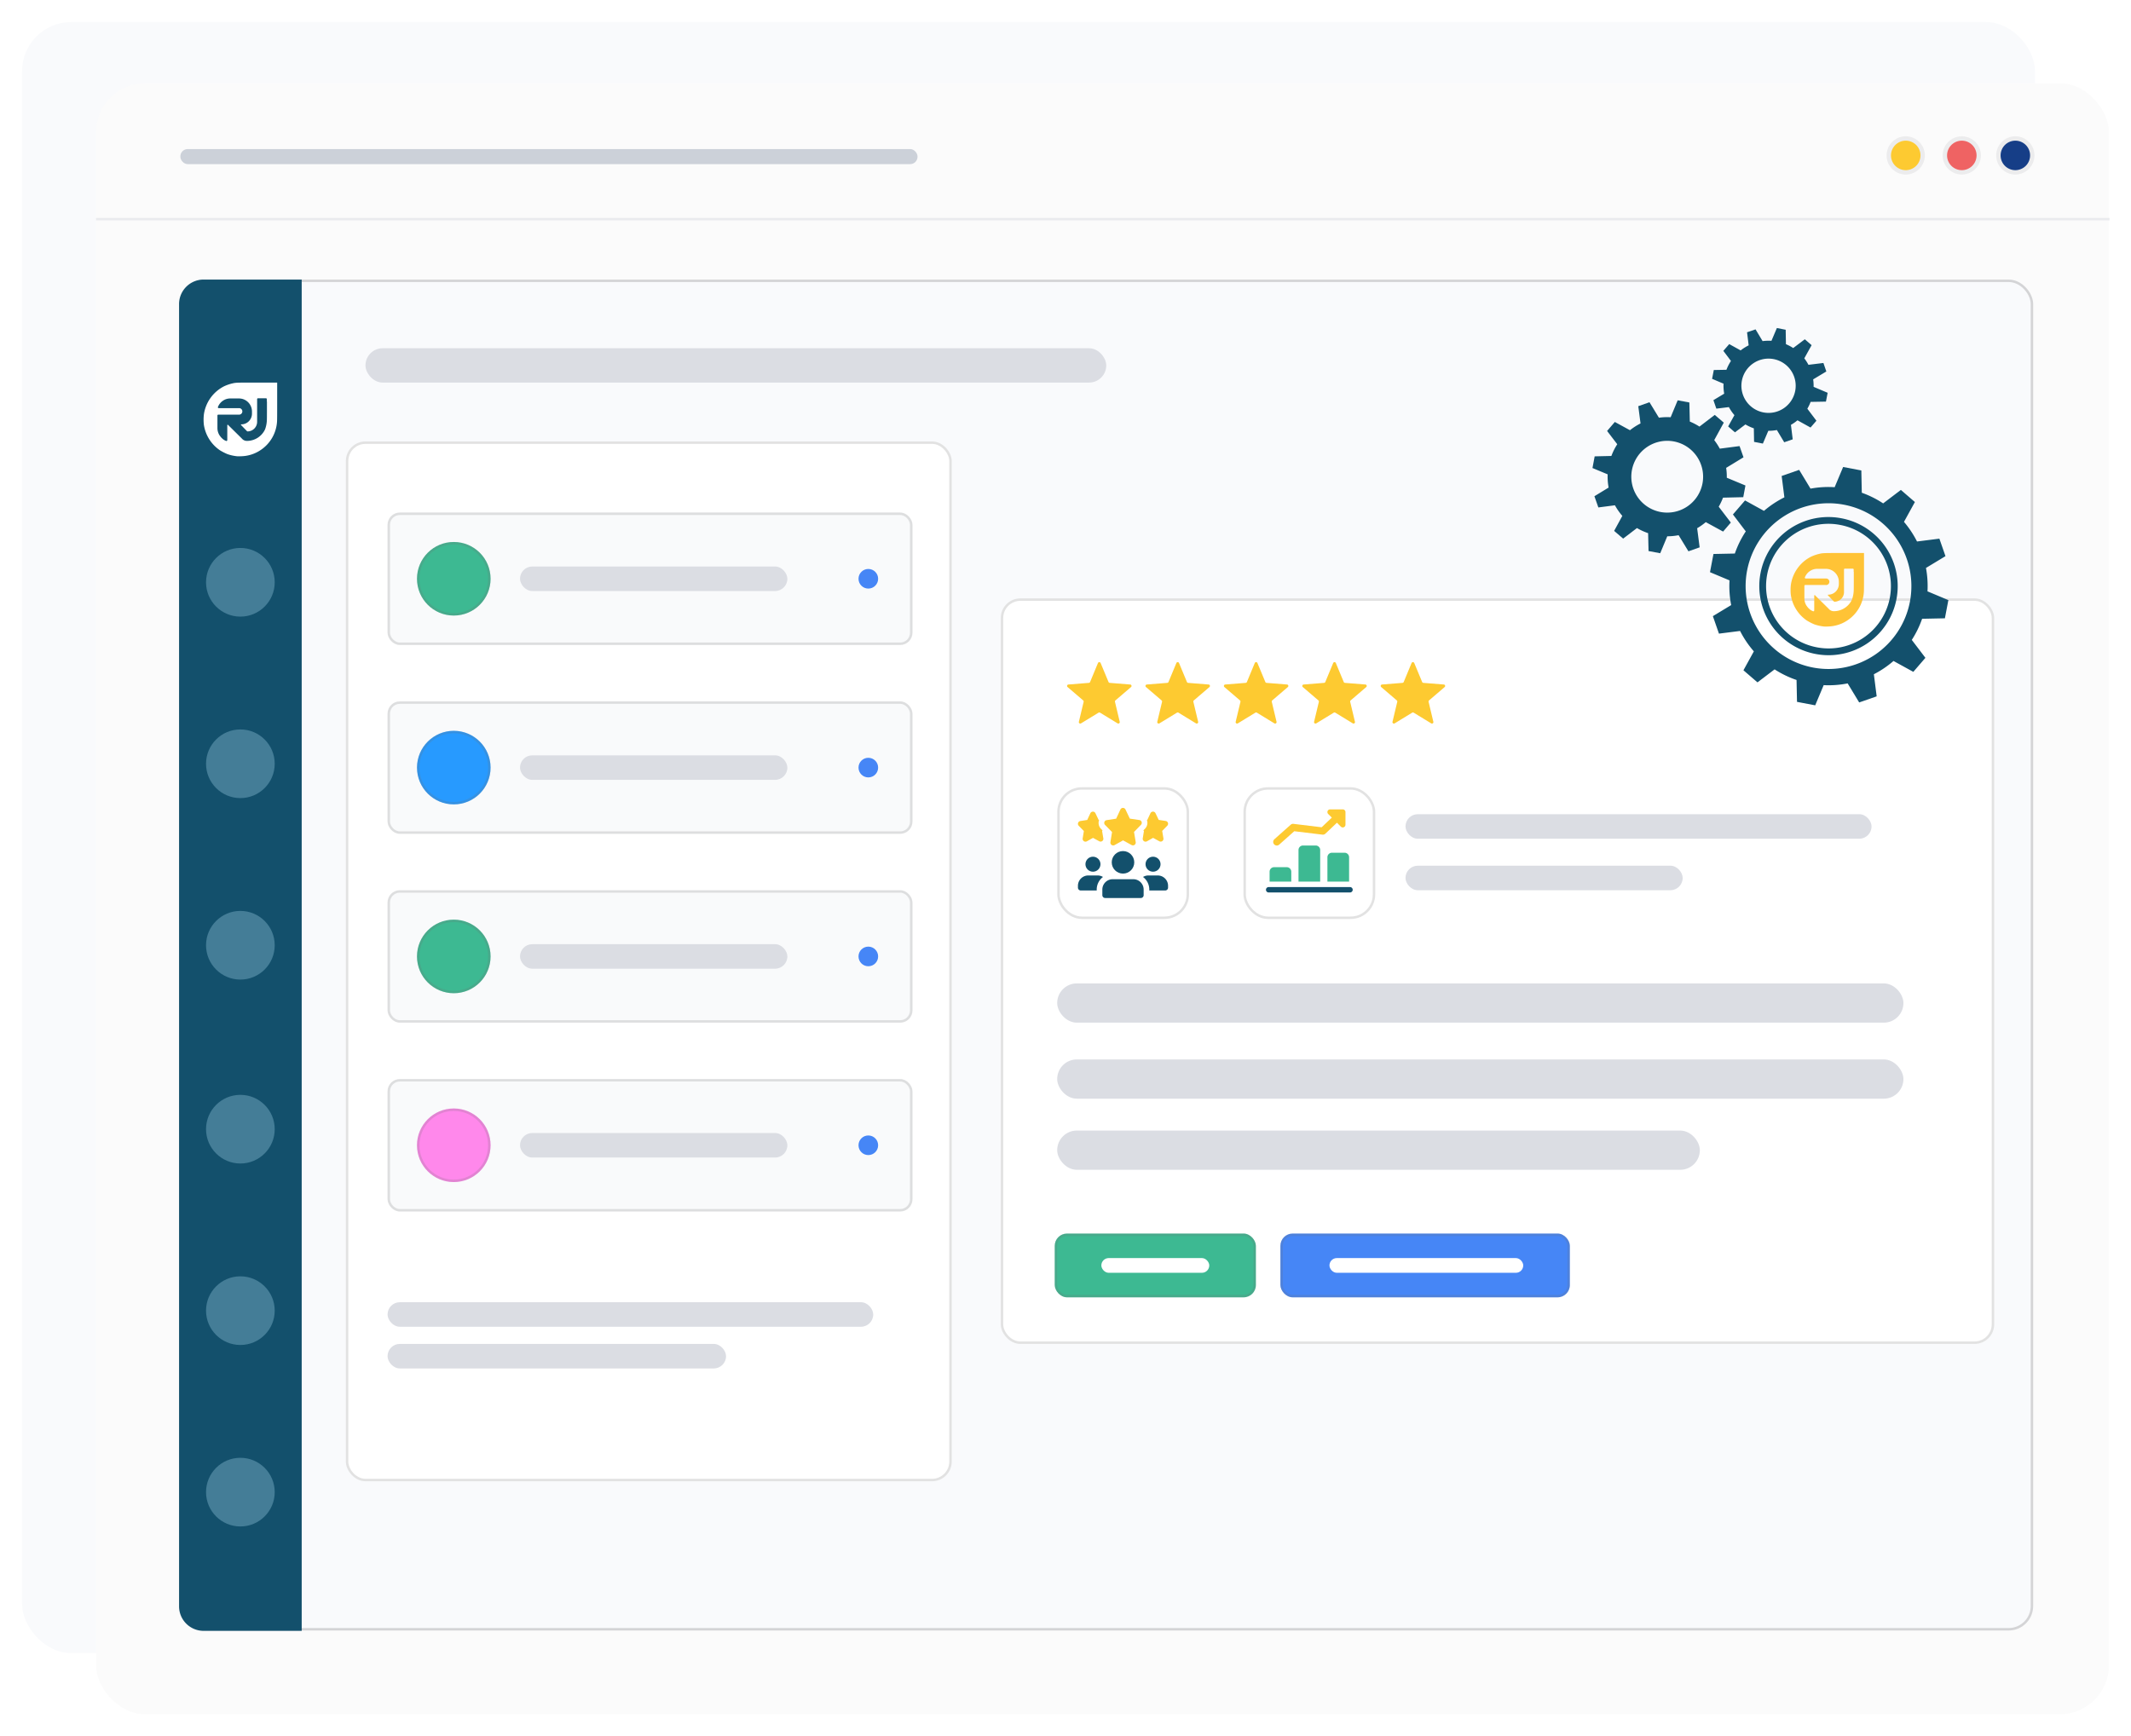 <svg xmlns="http://www.w3.org/2000/svg" xmlns:xlink="http://www.w3.org/1999/xlink" width="868.775" height="708" viewBox="0 0 868.775 708">
  <defs>
    <filter id="Rectangle_737" x="0" y="0" width="838.639" height="683.06" filterUnits="userSpaceOnUse">
      <feOffset dy="3" input="SourceAlpha"/>
      <feGaussianBlur stdDeviation="3" result="blur"/>
      <feFlood flood-opacity="0.161"/>
      <feComposite operator="in" in2="blur"/>
      <feComposite in="SourceGraphic"/>
    </filter>
    <filter id="Rectangle_736" x="30.136" y="24.94" width="838.639" height="683.06" filterUnits="userSpaceOnUse">
      <feOffset dy="3" input="SourceAlpha"/>
      <feGaussianBlur stdDeviation="3" result="blur-2"/>
      <feFlood flood-opacity="0.161"/>
      <feComposite operator="in" in2="blur-2"/>
      <feComposite in="SourceGraphic"/>
    </filter>
  </defs>
  <g id="Groupe_6155" data-name="Groupe 6155" transform="translate(11.031 5.599)">
    <g id="Groupe_6154" data-name="Groupe 6154">
      <g id="Groupe_4703" data-name="Groupe 4703" transform="translate(-2.031 0.401)">
        <g transform="matrix(1, 0, 0, 1, -9, -6)" filter="url(#Rectangle_737)">
          <rect id="Rectangle_737-2" data-name="Rectangle 737" width="820.639" height="665.06" rx="20" transform="translate(9 6)" fill="#f9fafc"/>
        </g>
        <g transform="matrix(1, 0, 0, 1, -9, -6)" filter="url(#Rectangle_736)">
          <rect id="Rectangle_736-2" data-name="Rectangle 736" width="820.639" height="665.06" rx="20" transform="translate(39.14 30.94)" fill="#fbfbfb"/>
        </g>
        <line id="Ligne_108" data-name="Ligne 108" x2="820.934" transform="translate(30.136 83.357)" fill="none" stroke="#cbcfd7" stroke-width="1" opacity="0.34" style="isolation: isolate"/>
        <g id="Groupe_4638" data-name="Groupe 4638" transform="translate(760.143 49.583)">
          <g id="circle33148-6" transform="translate(44.684)">
            <path id="path623" d="M51.488-288.758a6.774,6.774,0,0,1-6.771-6.776,6.773,6.773,0,0,1,6.776-6.771,6.773,6.773,0,0,1,6.771,6.771,6.777,6.777,0,0,1-6.776,6.776Z" transform="translate(-43.699 303.33)" fill="#163e87"/>
            <path id="path625" d="M59.324-295.491a7.8,7.8,0,0,0-7.788-7.8,7.8,7.8,0,0,0-7.8,7.789,7.794,7.794,0,0,0,7.789,7.8A7.818,7.818,0,0,0,59.324-295.491Zm-1.78,0a6.009,6.009,0,0,1-6.019,6,6.007,6.007,0,0,1-6-6.019,6.007,6.007,0,0,1,6-6,6,6,0,0,1,6.019,5.972Z" transform="translate(-43.737 303.291)" fill="#ececed"/>
          </g>
          <g id="circle33148-6-2" transform="translate(22.861)">
            <path id="path623-2" d="M35.724-288.758a6.775,6.775,0,0,1-6.771-6.776,6.774,6.774,0,0,1,6.776-6.771,6.773,6.773,0,0,1,6.771,6.771,6.777,6.777,0,0,1-6.776,6.776Z" transform="translate(-27.936 303.33)" fill="#ef6363"/>
            <path id="path625-2" d="M43.561-295.491a7.8,7.8,0,0,0-7.789-7.8,7.794,7.794,0,0,0-7.8,7.789,7.793,7.793,0,0,0,7.788,7.8A7.819,7.819,0,0,0,43.561-295.491Zm-1.781,0a6.008,6.008,0,0,1-6.019,6,6.008,6.008,0,0,1-6-6.019,6.008,6.008,0,0,1,6-6,6,6,0,0,1,6.019,5.972Z" transform="translate(-27.974 303.291)" fill="#ececed"/>
          </g>
          <g id="circle33148-6-3">
            <path id="path623-3" d="M17.99-288.758a6.774,6.774,0,0,1-6.771-6.776A6.774,6.774,0,0,1,18-302.3a6.773,6.773,0,0,1,6.771,6.771,6.777,6.777,0,0,1-6.776,6.776Z" transform="translate(-10.202 303.33)" fill="#fdca31"/>
            <path id="path625-3" d="M25.827-295.491a7.8,7.8,0,0,0-7.789-7.8,7.794,7.794,0,0,0-7.8,7.789,7.793,7.793,0,0,0,7.788,7.8A7.819,7.819,0,0,0,25.827-295.491Zm-1.781,0a6.008,6.008,0,0,1-6.019,6,6.008,6.008,0,0,1-6-6.019,6.008,6.008,0,0,1,6-6,6,6,0,0,1,6.019,5.972Z" transform="translate(-10.24 303.291)" fill="#ececed"/>
          </g>
        </g>
        <rect id="Rectangle_738" data-name="Rectangle 738" width="300.524" height="6.141" rx="3" transform="translate(64.531 54.78)" fill="#ccd1d9"/>
      </g>
      <g id="Groupe_6153" data-name="Groupe 6153">
        <g id="Rectangle_816" data-name="Rectangle 816" transform="translate(62.396 108.401)" fill="#f9fafc" stroke="rgba(112,112,112,0.27)" stroke-width="1">
          <rect width="755.467" height="550.859" rx="10" stroke="none"/>
          <rect x="0.5" y="0.5" width="754.467" height="549.859" rx="9.5" fill="none"/>
        </g>
        <path id="Rectangle_1330" data-name="Rectangle 1330" d="M10,0H50a0,0,0,0,1,0,0V551a0,0,0,0,1,0,0H10A10,10,0,0,1,0,541V10A10,10,0,0,1,10,0Z" transform="translate(61.969 108.401)" fill="#13506c"/>
        <g id="Groupe_6116" data-name="Groupe 6116" transform="translate(0.998 23.436)">
          <g id="Groupe_3054" data-name="Groupe 3054" transform="translate(-182.625 -213.705)">
            <path id="Tracé_1207" data-name="Tracé 1207" d="M275.546,340.67c-9.125,0-8.764,0-10.564.431a17.133,17.133,0,0,0-3.018,1.078,15.317,15.317,0,0,0-8.26,11.566,19.276,19.276,0,0,0,0,4.1,15.361,15.361,0,0,0,6.538,10.424,22.081,22.081,0,0,0,3.088,1.579,17.253,17.253,0,0,0,3.88.862,12.111,12.111,0,0,0,1.655,0,14.8,14.8,0,0,0,7.977-2.517,15.034,15.034,0,0,0,6.683-11.426c.07-.5.07-3.665.07-8.478V340.67Zm3.881,7.691c0,5.961,0,7.761-.07,8.187h0a11.8,11.8,0,0,1-.717,3.234,8.157,8.157,0,0,1-7.33,4.673h-.075a2.67,2.67,0,0,1-2.08-1.008l-5.605-5.53c-.076-.146-.291,0-.291.146v6.031c0,.291-.286.507-.5.361a4.2,4.2,0,0,1-1.509-.932,5.553,5.553,0,0,1-1.008-1.153.067.067,0,0,0-.07-.07h0a5.527,5.527,0,0,1-.932-3.018v-5.174a.339.339,0,0,1,.318-.361h8.375a1.332,1.332,0,0,0,.321-2.644h-8.443c-.286,0-.5-.286-.356-.5a5.43,5.43,0,0,1,2.01-2.517,5.225,5.225,0,0,1,3.088-.938H268a5.306,5.306,0,0,1,5.32,5.293h0v.884a4.36,4.36,0,0,1-4.312,4.387h-.054a.151.151,0,0,0-.145.14c0,.076,0,.076.07.146l2.371,2.442a.385.385,0,0,0,.291.145,3.929,3.929,0,0,0,3.881-3.88v-9.27a.34.34,0,0,1,.313-.361h3.277a.342.342,0,0,1,.361.318v.975Z" transform="translate(0)" fill="#fff"/>
          </g>
          <g id="Groupe_6115" data-name="Groupe 6115">
            <circle id="Ellipse_397" data-name="Ellipse 397" cx="14" cy="14" r="14" transform="translate(71.969 194.401)" fill="#447d97"/>
            <circle id="Ellipse_397-2" data-name="Ellipse 397" cx="14" cy="14" r="14" transform="translate(71.969 268.401)" fill="#447d97"/>
            <circle id="Ellipse_397-3" data-name="Ellipse 397" cx="14" cy="14" r="14" transform="translate(71.969 342.401)" fill="#447d97"/>
            <circle id="Ellipse_397-4" data-name="Ellipse 397" cx="14" cy="14" r="14" transform="translate(71.969 417.401)" fill="#447d97"/>
            <circle id="Ellipse_397-5" data-name="Ellipse 397" cx="14" cy="14" r="14" transform="translate(71.969 491.401)" fill="#447d97"/>
            <circle id="Ellipse_397-6" data-name="Ellipse 397" cx="14" cy="14" r="14" transform="translate(71.969 565.401)" fill="#447d97"/>
          </g>
        </g>
        <g id="Rectangle_1331" data-name="Rectangle 1331" transform="translate(129.969 174.401)" fill="#fff" stroke="rgba(112,112,112,0.2)" stroke-width="1">
          <rect width="247" height="424" rx="8" stroke="none"/>
          <rect x="0.5" y="0.5" width="246" height="423" rx="7.5" fill="none"/>
        </g>
        <rect id="Rectangle_1332" data-name="Rectangle 1332" width="302" height="14" rx="7" transform="translate(137.969 136.401)" fill="#dbdde3"/>
        <rect id="Rectangle_1338" data-name="Rectangle 1338" width="198" height="10" rx="5" transform="translate(146.969 525.401)" fill="#dbdde3"/>
        <rect id="Rectangle_1339" data-name="Rectangle 1339" width="138" height="10" rx="5" transform="translate(146.969 542.401)" fill="#dbdde3"/>
        <g id="Groupe_6125" data-name="Groupe 6125" transform="translate(0 -6)">
          <g id="Groupe_6121" data-name="Groupe 6121" transform="translate(54 -517)">
            <g id="Rectangle_1333" data-name="Rectangle 1333" transform="translate(92.969 726.401)" fill="#f9fafb" stroke="rgba(112,112,112,0.2)" stroke-width="1">
              <rect width="214" height="54" rx="5" stroke="none"/>
              <rect x="0.5" y="0.5" width="213" height="53" rx="4.5" fill="none"/>
            </g>
            <g id="Groupe_6117" data-name="Groupe 6117">
              <g id="Ellipse_398" data-name="Ellipse 398" transform="translate(104.969 738.401)" fill="#3db992" stroke="rgba(112,112,112,0.2)" stroke-width="1">
                <circle cx="15" cy="15" r="15" stroke="none"/>
                <circle cx="15" cy="15" r="14.5" fill="none"/>
              </g>
              <rect id="Rectangle_1334" data-name="Rectangle 1334" width="109" height="10" rx="5" transform="translate(146.969 748.401)" fill="#dbdde3"/>
              <circle id="Ellipse_399" data-name="Ellipse 399" cx="4" cy="4" r="4" transform="translate(284.969 749.401)" fill="#4686f6"/>
            </g>
          </g>
          <g id="Groupe_6124" data-name="Groupe 6124" transform="translate(54 -504)">
            <g id="Rectangle_1335" data-name="Rectangle 1335" transform="translate(92.969 790.401)" fill="#f9fafb" stroke="rgba(112,112,112,0.2)" stroke-width="1">
              <rect width="214" height="54" rx="5" stroke="none"/>
              <rect x="0.5" y="0.5" width="213" height="53" rx="4.5" fill="none"/>
            </g>
            <g id="Groupe_6118" data-name="Groupe 6118" transform="translate(0 64)">
              <g id="Ellipse_398-2" data-name="Ellipse 398" transform="translate(104.969 738.401)" fill="#279aff" stroke="rgba(112,112,112,0.2)" stroke-width="1">
                <circle cx="15" cy="15" r="15" stroke="none"/>
                <circle cx="15" cy="15" r="14.5" fill="none"/>
              </g>
              <rect id="Rectangle_1334-2" data-name="Rectangle 1334" width="109" height="10" rx="5" transform="translate(146.969 748.401)" fill="#dbdde3"/>
              <circle id="Ellipse_399-2" data-name="Ellipse 399" cx="4" cy="4" r="4" transform="translate(284.969 749.401)" fill="#4686f6"/>
            </g>
          </g>
          <g id="Groupe_6122" data-name="Groupe 6122" transform="translate(-173 -350)">
            <g id="Rectangle_1336" data-name="Rectangle 1336" transform="translate(319.969 790.401)" fill="#f9fafb" stroke="rgba(112,112,112,0.2)" stroke-width="1">
              <rect width="214" height="54" rx="5" stroke="none"/>
              <rect x="0.5" y="0.5" width="213" height="53" rx="4.5" fill="none"/>
            </g>
            <g id="Groupe_6119" data-name="Groupe 6119" transform="translate(227 64)">
              <g id="Ellipse_398-3" data-name="Ellipse 398" transform="translate(104.969 738.401)" fill="#ff88eb" stroke="rgba(112,112,112,0.2)" stroke-width="1">
                <circle cx="15" cy="15" r="15" stroke="none"/>
                <circle cx="15" cy="15" r="14.5" fill="none"/>
              </g>
              <rect id="Rectangle_1334-3" data-name="Rectangle 1334" width="109" height="10" rx="5" transform="translate(146.969 748.401)" fill="#dbdde3"/>
              <circle id="Ellipse_399-3" data-name="Ellipse 399" cx="4" cy="4" r="4" transform="translate(284.969 749.401)" fill="#4686f6"/>
            </g>
          </g>
          <g id="Groupe_6123" data-name="Groupe 6123" transform="translate(-173 -363)">
            <g id="Rectangle_1337" data-name="Rectangle 1337" transform="translate(319.969 726.401)" fill="#f9fafb" stroke="rgba(112,112,112,0.2)" stroke-width="1">
              <rect width="214" height="54" rx="5" stroke="none"/>
              <rect x="0.5" y="0.5" width="213" height="53" rx="4.5" fill="none"/>
            </g>
            <g id="Groupe_6120" data-name="Groupe 6120" transform="translate(227)">
              <g id="Ellipse_398-4" data-name="Ellipse 398" transform="translate(104.969 738.401)" fill="#3db992" stroke="rgba(112,112,112,0.2)" stroke-width="1">
                <circle cx="15" cy="15" r="15" stroke="none"/>
                <circle cx="15" cy="15" r="14.5" fill="none"/>
              </g>
              <rect id="Rectangle_1334-4" data-name="Rectangle 1334" width="109" height="10" rx="5" transform="translate(146.969 748.401)" fill="#dbdde3"/>
              <circle id="Ellipse_399-4" data-name="Ellipse 399" cx="4" cy="4" r="4" transform="translate(284.969 749.401)" fill="#4686f6"/>
            </g>
          </g>
        </g>
        <g id="Rectangle_1340" data-name="Rectangle 1340" transform="translate(396.969 238.401)" fill="#fff" stroke="rgba(112,112,112,0.2)" stroke-width="1">
          <rect width="405" height="304" rx="8" stroke="none"/>
          <rect x="0.5" y="0.5" width="404" height="303" rx="7.5" fill="none"/>
        </g>
        <g id="Groupe_6151" data-name="Groupe 6151" transform="translate(419.969 395.493)">
          <rect id="Rectangle_1341" data-name="Rectangle 1341" width="345" height="16" rx="8" transform="translate(0 -0.092)" fill="#dbdde3"/>
          <rect id="Rectangle_1342" data-name="Rectangle 1342" width="345" height="16" rx="8" transform="translate(0 30.908)" fill="#dbdde3"/>
          <rect id="Rectangle_1343" data-name="Rectangle 1343" width="262" height="16" rx="8" transform="translate(0 59.908)" fill="#dbdde3"/>
        </g>
        <g id="Groupe_6130" data-name="Groupe 6130" transform="translate(418.969 497.401)">
          <g id="Rectangle_1344" data-name="Rectangle 1344" fill="#3db992" stroke="rgba(112,112,112,0.2)" stroke-width="1">
            <rect width="82" height="26" rx="5" stroke="none"/>
            <rect x="0.5" y="0.5" width="81" height="25" rx="4.5" fill="none"/>
          </g>
          <g id="Rectangle_1347" data-name="Rectangle 1347" transform="translate(92)" fill="#4686f6" stroke="rgba(112,112,112,0.2)" stroke-width="1">
            <rect width="118" height="26" rx="5" stroke="none"/>
            <rect x="0.5" y="0.5" width="117" height="25" rx="4.5" fill="none"/>
          </g>
          <rect id="Rectangle_1345" data-name="Rectangle 1345" width="44" height="6" rx="3" transform="translate(19 10)" fill="#fff"/>
          <rect id="Rectangle_1346" data-name="Rectangle 1346" width="79" height="6" rx="3" transform="translate(112 10)" fill="#fff"/>
        </g>
        <g id="Groupe_6129" data-name="Groupe 6129">
          <g id="Groupe_6128" data-name="Groupe 6128" transform="translate(1266.699 702.76) rotate(-169)">
            <g id="Groupe_6127" data-name="Groupe 6127" transform="translate(562.969 310.401)">
              <path id="Tracé_3198" data-name="Tracé 3198" d="M217.5,145.425l-.028-7.552-8.456-1.761a40.145,40.145,0,0,0-2.58-9.759L212.9,120.5l-3.8-6.527-8.239,2.714a40.649,40.649,0,0,0-7.1-7.095l2.691-8.378-6.554-3.751L184.051,104a40.1,40.1,0,0,0-9.608-2.542l-1.884-8.722-7.552.028-1.82,8.736a40.1,40.1,0,0,0-9.461,2.562l-6.094-6.722-6.526,3.8,2.841,8.621a40.684,40.684,0,0,0-6.823,6.849l-8.776-2.819L124.6,120.35l6.844,6.112a40.1,40.1,0,0,0-2.489,9.261l-9.08,1.961.029,7.552,9.033,1.882a40.119,40.119,0,0,0,2.432,9.249l-6.888,6.244,3.8,6.526,8.729-2.876a40.639,40.639,0,0,0,6.746,6.843l-2.824,8.791,6.553,3.751,6.042-6.765a40.148,40.148,0,0,0,9.374,2.6l1.919,8.885,7.552-.028,1.824-8.753a40.186,40.186,0,0,0,9.545-2.449l6.006,6.625,6.526-3.8-2.749-8.347a40.626,40.626,0,0,0,7.116-7l8.392,2.7,3.751-6.553-6.462-5.772a40.17,40.17,0,0,0,2.66-9.722Zm-14.75-4.039a33.791,33.791,0,1,1-33.915-33.666A33.829,33.829,0,0,1,202.753,141.386Z" transform="translate(-119.872 -92.74)" fill="#13506c"/>
              <g id="Groupe_6126" data-name="Groupe 6126" transform="translate(20.928 20.609)">
                <path id="Tracé_3199" data-name="Tracé 3199" d="M170.758,117.878a25.4,25.4,0,0,1,.092,50.8h-.1a25.4,25.4,0,0,1-.092-50.8h.1m0-2.763h-.106a28.162,28.162,0,0,0,.1,56.324h.105a28.162,28.162,0,0,0-.1-56.324Z" transform="translate(-142.594 -115.115)" fill="#13506c"/>
              </g>
            </g>
            <path id="Tracé_3200" data-name="Tracé 3200" d="M277,77.41l-.033-4.845L270.4,71.217A24.2,24.2,0,0,0,268.987,66L274,61.429l-2.451-4.179L265.085,59.4a24.39,24.39,0,0,0-3.788-3.667l2.113-6.644L259.2,46.7,254.492,52a24.1,24.1,0,0,0-4.86-1.168L248.069,43.7l-4.844.033-1.5,7.33a24.062,24.062,0,0,0-4.451,1.32L232.088,46.7l-4.179,2.451,2.485,7.466a24.341,24.341,0,0,0-2.982,3.109l-7.662-2.436L217.357,61.5l6.081,5.4a24.127,24.127,0,0,0-1.011,3.961l-8.067,1.768.033,4.844,8.064,1.655a24.134,24.134,0,0,0,1.026,3.9l-6.12,5.583,2.449,4.179,7.716-2.567a24.49,24.49,0,0,0,2.885,2.987l-2.461,7.74,4.212,2.394,5.211-5.872a24.021,24.021,0,0,0,4.251,1.265l1.666,7.6,4.845-.032,1.5-7.33a24.141,24.141,0,0,0,4.653-1.1l4.979,5.46,4.179-2.45-2.242-6.738a24.439,24.439,0,0,0,3.7-3.532l6.7,2.131L274,88.538l-5.1-4.523a24.167,24.167,0,0,0,1.441-5.148ZM231.745,75a14.637,14.637,0,1,1,14.734,14.539A14.637,14.637,0,0,1,231.745,75Z" transform="translate(438.734 315.516)" fill="#13506c"/>
            <path id="Tracé_3201" data-name="Tracé 3201" d="M232.84,226.686v-3.662l-4.962-1.052a18.247,18.247,0,0,0-1.039-3.951l3.812-3.43-1.831-3.172-4.9,1.593a18.445,18.445,0,0,0-2.845-2.791l1.63-5.012-3.171-1.83-3.585,3.984a18.2,18.2,0,0,0-3.669-.907l-1.146-5.4h-3.661l-1.174,5.534a18.235,18.235,0,0,0-3.371.975l-3.889-4.321-3.171,1.831,1.84,5.657a18.365,18.365,0,0,0-2.269,2.335l-5.781-1.88-1.831,3.172,4.57,4.112a18.256,18.256,0,0,0-.785,2.99l-6.107,1.3v3.662l6.088,1.292a18.135,18.135,0,0,0,.755,2.953l-4.655,4.189,1.83,3.171,5.846-1.9a18.5,18.5,0,0,0,2.165,2.272l-1.9,5.839,3.172,1.831,3.97-4.413a18.247,18.247,0,0,0,3.206.978l1.221,5.756h3.663l1.173-5.533a18.241,18.241,0,0,0,3.523-.809l3.737,4.153,3.171-1.831-1.661-5.1a18.437,18.437,0,0,0,2.813-2.653l5.057,1.646,1.831-3.172-3.829-3.446a18.191,18.191,0,0,0,1.115-3.884Zm-34.2-2.047a11.066,11.066,0,1,1,11.066,11.066A11.067,11.067,0,0,1,198.64,224.64Z" transform="translate(441.933 210.068)" fill="#13506c"/>
          </g>
          <g id="Groupe_3054-2" data-name="Groupe 3054" transform="translate(465.362 -120.777)">
            <path id="Tracé_1207-2" data-name="Tracé 1207" d="M275.5,340.67c-9.105,0-8.745,0-10.541.43a17.093,17.093,0,0,0-3.012,1.076,15.285,15.285,0,0,0-8.242,11.541,19.231,19.231,0,0,0,0,4.087,15.328,15.328,0,0,0,6.524,10.4,22.021,22.021,0,0,0,3.082,1.576,17.208,17.208,0,0,0,3.872.861,12.079,12.079,0,0,0,1.651,0,14.771,14.771,0,0,0,7.96-2.512,15,15,0,0,0,6.669-11.4c.07-.5.07-3.657.07-8.46v-7.6Zm3.872,7.675c0,5.948,0,7.745-.07,8.169h0a11.782,11.782,0,0,1-.715,3.227,8.14,8.14,0,0,1-7.314,4.663H271.2a2.665,2.665,0,0,1-2.076-1.006l-5.593-5.518c-.075-.145-.29,0-.29.145v6.018c0,.29-.285.506-.5.36a4.187,4.187,0,0,1-1.506-.93,5.541,5.541,0,0,1-1.006-1.151.067.067,0,0,0-.07-.07h0a5.516,5.516,0,0,1-.93-3.012v-5.163a.339.339,0,0,1,.317-.36H267.9a1.329,1.329,0,1,0,.32-2.638h-8.425c-.285,0-.5-.285-.355-.5a5.418,5.418,0,0,1,2.006-2.512,5.214,5.214,0,0,1,3.082-.936h3.442a5.3,5.3,0,0,1,5.308,5.281h0v.882a4.351,4.351,0,0,1-4.3,4.378h-.054a.151.151,0,0,0-.145.14c0,.075,0,.075.07.145l2.366,2.436a.385.385,0,0,0,.29.145,3.921,3.921,0,0,0,3.872-3.872v-9.25a.339.339,0,0,1,.312-.36h3.27a.342.342,0,0,1,.36.317v.973Z" transform="translate(0 0)" fill="#ffc336"/>
          </g>
        </g>
        <g id="Groupe_6149" data-name="Groupe 6149" transform="translate(424 264.401)">
          <path id="Tracé_3209" data-name="Tracé 3209" d="M13.4.844a.589.589,0,0,1,1.088,0L17.705,8.57a.589.589,0,0,0,.5.361l8.341.669a.589.589,0,0,1,.336,1.035l-6.355,5.444a.589.589,0,0,0-.19.584L22.276,24.8a.589.589,0,0,1-.88.64L14.255,21.08a.589.589,0,0,0-.614,0L6.5,25.441a.589.589,0,0,1-.88-.64l1.942-8.139a.589.589,0,0,0-.19-.584L1.016,10.635A.589.589,0,0,1,1.353,9.6l8.341-.669a.589.589,0,0,0,.5-.361Z" transform="translate(-0.81 -0.481)" fill="#fdca31"/>
          <path id="Tracé_3210" data-name="Tracé 3210" d="M13.4.844a.589.589,0,0,1,1.088,0L17.705,8.57a.589.589,0,0,0,.5.361l8.341.669a.589.589,0,0,1,.336,1.035l-6.355,5.444a.589.589,0,0,0-.19.584L22.276,24.8a.589.589,0,0,1-.88.64L14.255,21.08a.589.589,0,0,0-.614,0L6.5,25.441a.589.589,0,0,1-.88-.64l1.942-8.139a.589.589,0,0,0-.19-.584L1.016,10.635A.589.589,0,0,1,1.353,9.6l8.341-.669a.589.589,0,0,0,.5-.361Z" transform="translate(31.155 -0.481)" fill="#fdca31"/>
          <path id="Tracé_3211" data-name="Tracé 3211" d="M13.4.844a.589.589,0,0,1,1.088,0L17.705,8.57a.589.589,0,0,0,.5.361l8.341.669a.589.589,0,0,1,.336,1.035l-6.355,5.444a.589.589,0,0,0-.19.584L22.276,24.8a.589.589,0,0,1-.88.64L14.255,21.08a.589.589,0,0,0-.614,0L6.5,25.441a.589.589,0,0,1-.88-.64l1.942-8.139a.589.589,0,0,0-.19-.584L1.016,10.635A.589.589,0,0,1,1.353,9.6l8.341-.669a.589.589,0,0,0,.5-.361Z" transform="translate(63.119 -0.481)" fill="#fdca31"/>
          <path id="Tracé_3212" data-name="Tracé 3212" d="M13.4.844a.589.589,0,0,1,1.088,0L17.705,8.57a.589.589,0,0,0,.5.361l8.341.669a.589.589,0,0,1,.336,1.035l-6.355,5.444a.589.589,0,0,0-.19.584L22.276,24.8a.589.589,0,0,1-.88.64L14.255,21.08a.589.589,0,0,0-.614,0L6.5,25.441a.589.589,0,0,1-.88-.64l1.942-8.139a.589.589,0,0,0-.19-.584L1.016,10.635A.589.589,0,0,1,1.353,9.6l8.341-.669a.589.589,0,0,0,.5-.361Z" transform="translate(95.084 -0.481)" fill="#fdca31"/>
          <path id="Tracé_3213" data-name="Tracé 3213" d="M13.4.844a.589.589,0,0,1,1.088,0L17.705,8.57a.589.589,0,0,0,.5.361l8.341.669a.589.589,0,0,1,.336,1.035l-6.355,5.444a.589.589,0,0,0-.19.584L22.276,24.8a.589.589,0,0,1-.88.64L14.255,21.08a.589.589,0,0,0-.614,0L6.5,25.441a.589.589,0,0,1-.88-.64l1.942-8.139a.589.589,0,0,0-.19-.584L1.016,10.635A.589.589,0,0,1,1.353,9.6l8.341-.669a.589.589,0,0,0,.5-.361Z" transform="translate(127.049 -0.481)" fill="#fdca31"/>
        </g>
        <g id="Groupe_6150" data-name="Groupe 6150" transform="translate(420 315.401)">
          <g id="Groupe_5189" data-name="Groupe 5189" transform="translate(75.906)">
            <g id="Rectangle_1092" data-name="Rectangle 1092" fill="#fff" stroke="rgba(112,112,112,0.2)" stroke-width="1">
              <rect width="53.725" height="53.725" rx="10" stroke="none"/>
              <rect x="0.5" y="0.5" width="52.725" height="52.725" rx="9.5" fill="none"/>
            </g>
            <g id="Groupe_5187" data-name="Groupe 5187" transform="translate(9.184 9.034)">
              <g id="Groupe_5180" data-name="Groupe 5180">
                <path id="Tracé_2570" data-name="Tracé 2570" d="M22.778,19.3a1.474,1.474,0,0,1-.979-2.579l6.63-5.893a1.467,1.467,0,0,1,1.156-.36l11.464,1.391L47.539,5.7a1.477,1.477,0,1,1,2.033,2.142l-7,6.63a1.482,1.482,0,0,1-1.189.394l-11.5-1.394-6.132,5.456a1.465,1.465,0,0,1-.979.373Z" transform="translate(-18.358 -4.562)" fill="#fdca31"/>
                <path id="Tracé_2571" data-name="Tracé 2571" d="M187.6,7.367a1.105,1.105,0,0,1-.783-.323l-5.154-5.157A1.1,1.1,0,0,1,182.438,0h5.156a1.1,1.1,0,0,1,1.1,1.1V6.261a1.1,1.1,0,0,1-.684,1.021A1.058,1.058,0,0,1,187.6,7.367Z" transform="translate(-156.289)" fill="#fdca31"/>
                <path id="Tracé_2572" data-name="Tracé 2572" d="M19.509,172.511v4.051H10.67v-4.051a1.841,1.841,0,0,1,1.841-1.841h5.156A1.842,1.842,0,0,1,19.509,172.511Z" transform="translate(-9.196 -147.098)" fill="#3db992"/>
                <path id="Tracé_2573" data-name="Tracé 2573" d="M104.839,108.511V121.4H96v-12.89a1.841,1.841,0,0,1,1.841-1.841H103a1.841,1.841,0,0,1,1.842,1.841Z" transform="translate(-82.741 -91.937)" fill="#3db992"/>
                <path id="Tracé_2574" data-name="Tracé 2574" d="M190.169,129.842v9.944H181.33v-9.944A1.84,1.84,0,0,1,183.171,128h5.157a1.838,1.838,0,0,1,1.841,1.842Z" transform="translate(-156.286 -110.321)" fill="#3db992"/>
                <path id="Tracé_2575" data-name="Tracé 2575" d="M34.252,231.55H1.1a1.1,1.1,0,0,1,0-2.21H34.252a1.1,1.1,0,0,1,0,2.21Z" transform="translate(0 -197.665)" fill="#13506c"/>
              </g>
            </g>
          </g>
          <g id="Groupe_5190" data-name="Groupe 5190">
            <g id="Rectangle_1093" data-name="Rectangle 1093" fill="#fff" stroke="rgba(112,112,112,0.2)" stroke-width="1">
              <rect width="53.725" height="53.725" rx="10" stroke="none"/>
              <rect x="0.5" y="0.5" width="52.725" height="52.725" rx="9.5" fill="none"/>
            </g>
            <g id="Groupe_5188" data-name="Groupe 5188" transform="translate(8.427 8.427)">
              <path id="Tracé_2576" data-name="Tracé 2576" d="M10.372,21.54l-.505-3.014.2-.2-.626-.643a3.462,3.462,0,0,1-.83-3.506c.016-.046.029-.076.046-.122l-.2-.03-1.292-2.71a1.148,1.148,0,0,0-2.08,0L3.813,14.041l-2.826.441A1.152,1.152,0,0,0,.36,16.426l2.083,2.128-.491,3.014A1.158,1.158,0,0,0,3.084,22.9a1.2,1.2,0,0,0,.574-.144l2.51-1.408,2.526,1.378a1.177,1.177,0,0,0,1.224-.062,1.148,1.148,0,0,0,.461-1.132Z" transform="translate(-0.023 -9.124)" fill="#fdca31"/>
              <path id="Tracé_2577" data-name="Tracé 2577" d="M194.287,15.19a1.127,1.127,0,0,0-.919-.765l-2.832-.431-1.292-2.71a1.148,1.148,0,0,0-2.081,0l-1.272,2.727-.168.03c0,.016.016.03.016.046a3.41,3.41,0,0,1-.781,3.49l-.685.7.245.245-.489,3.014a1.158,1.158,0,0,0,1.132,1.333,1.2,1.2,0,0,0,.574-.144l2.51-1.408,2.526,1.378A1.177,1.177,0,0,0,192,22.64a1.157,1.157,0,0,0,.459-1.132l-.505-3.014,2.082-2.141a1.161,1.161,0,0,0,.26-1.167Z" transform="translate(-157.607 -9.097)" fill="#fdca31"/>
              <path id="Tracé_2578" data-name="Tracé 2578" d="M78.362,15.31a1.148,1.148,0,0,1-1.135-1.328l.662-4.133L75.035,6.942A1.148,1.148,0,0,1,75.675,5L79.563,4.4,81.3.666A1.148,1.148,0,0,1,82.334,0h0a1.148,1.148,0,0,1,1.038.657l1.764,3.717,3.892.581a1.148,1.148,0,0,1,.659,1.933L86.848,9.814l.689,4.129a1.148,1.148,0,0,1-1.685,1.2l-3.472-1.9-3.462,1.926a1.14,1.14,0,0,1-.557.144Z" transform="translate(-63.984)" fill="#fdca31"/>
              <circle id="Ellipse_313" data-name="Ellipse 313" cx="3.061" cy="3.061" r="3.061" transform="translate(3.063 19.902)" fill="#13506c"/>
              <path id="Tracé_2579" data-name="Tracé 2579" d="M10.212,192.613a6.417,6.417,0,0,0-2.556,5.128v.383H1.148A1.157,1.157,0,0,1,0,196.976v-.765A4.208,4.208,0,0,1,4.21,192H8.037a4.181,4.181,0,0,1,2.174.613Z" transform="translate(0 -164.444)" fill="#13506c"/>
              <circle id="Ellipse_314" data-name="Ellipse 314" cx="3.061" cy="3.061" r="3.061" transform="translate(27.556 19.902)" fill="#13506c"/>
              <path id="Tracé_2580" data-name="Tracé 2580" d="M195.07,196.21v.765a1.158,1.158,0,0,1-1.148,1.148h-6.506v-.382a6.414,6.414,0,0,0-2.556-5.128,4.172,4.172,0,0,1,2.173-.613h3.828A4.208,4.208,0,0,1,195.07,196.21Z" transform="translate(-158.328 -164.444)" fill="#13506c"/>
              <circle id="Ellipse_315" data-name="Ellipse 315" cx="4.593" cy="4.593" r="4.593" transform="translate(13.778 17.606)" fill="#13506c"/>
              <path id="Tracé_2581" data-name="Tracé 2581" d="M81.96,202.67H73.54a4.212,4.212,0,0,0-4.21,4.21v2.3a1.148,1.148,0,0,0,1.148,1.148H85.021a1.148,1.148,0,0,0,1.148-1.148v-2.3A4.212,4.212,0,0,0,81.96,202.67Z" transform="translate(-59.38 -173.582)" fill="#13506c"/>
            </g>
          </g>
        </g>
        <g id="Groupe_6152" data-name="Groupe 6152" transform="translate(0 -6)">
          <rect id="Rectangle_1351" data-name="Rectangle 1351" width="190" height="10" rx="5" transform="translate(561.969 332.401)" fill="#dbdde3"/>
          <rect id="Rectangle_1352" data-name="Rectangle 1352" width="113" height="10" rx="5" transform="translate(561.969 353.401)" fill="#dbdde3"/>
        </g>
      </g>
    </g>
  </g>
</svg>
